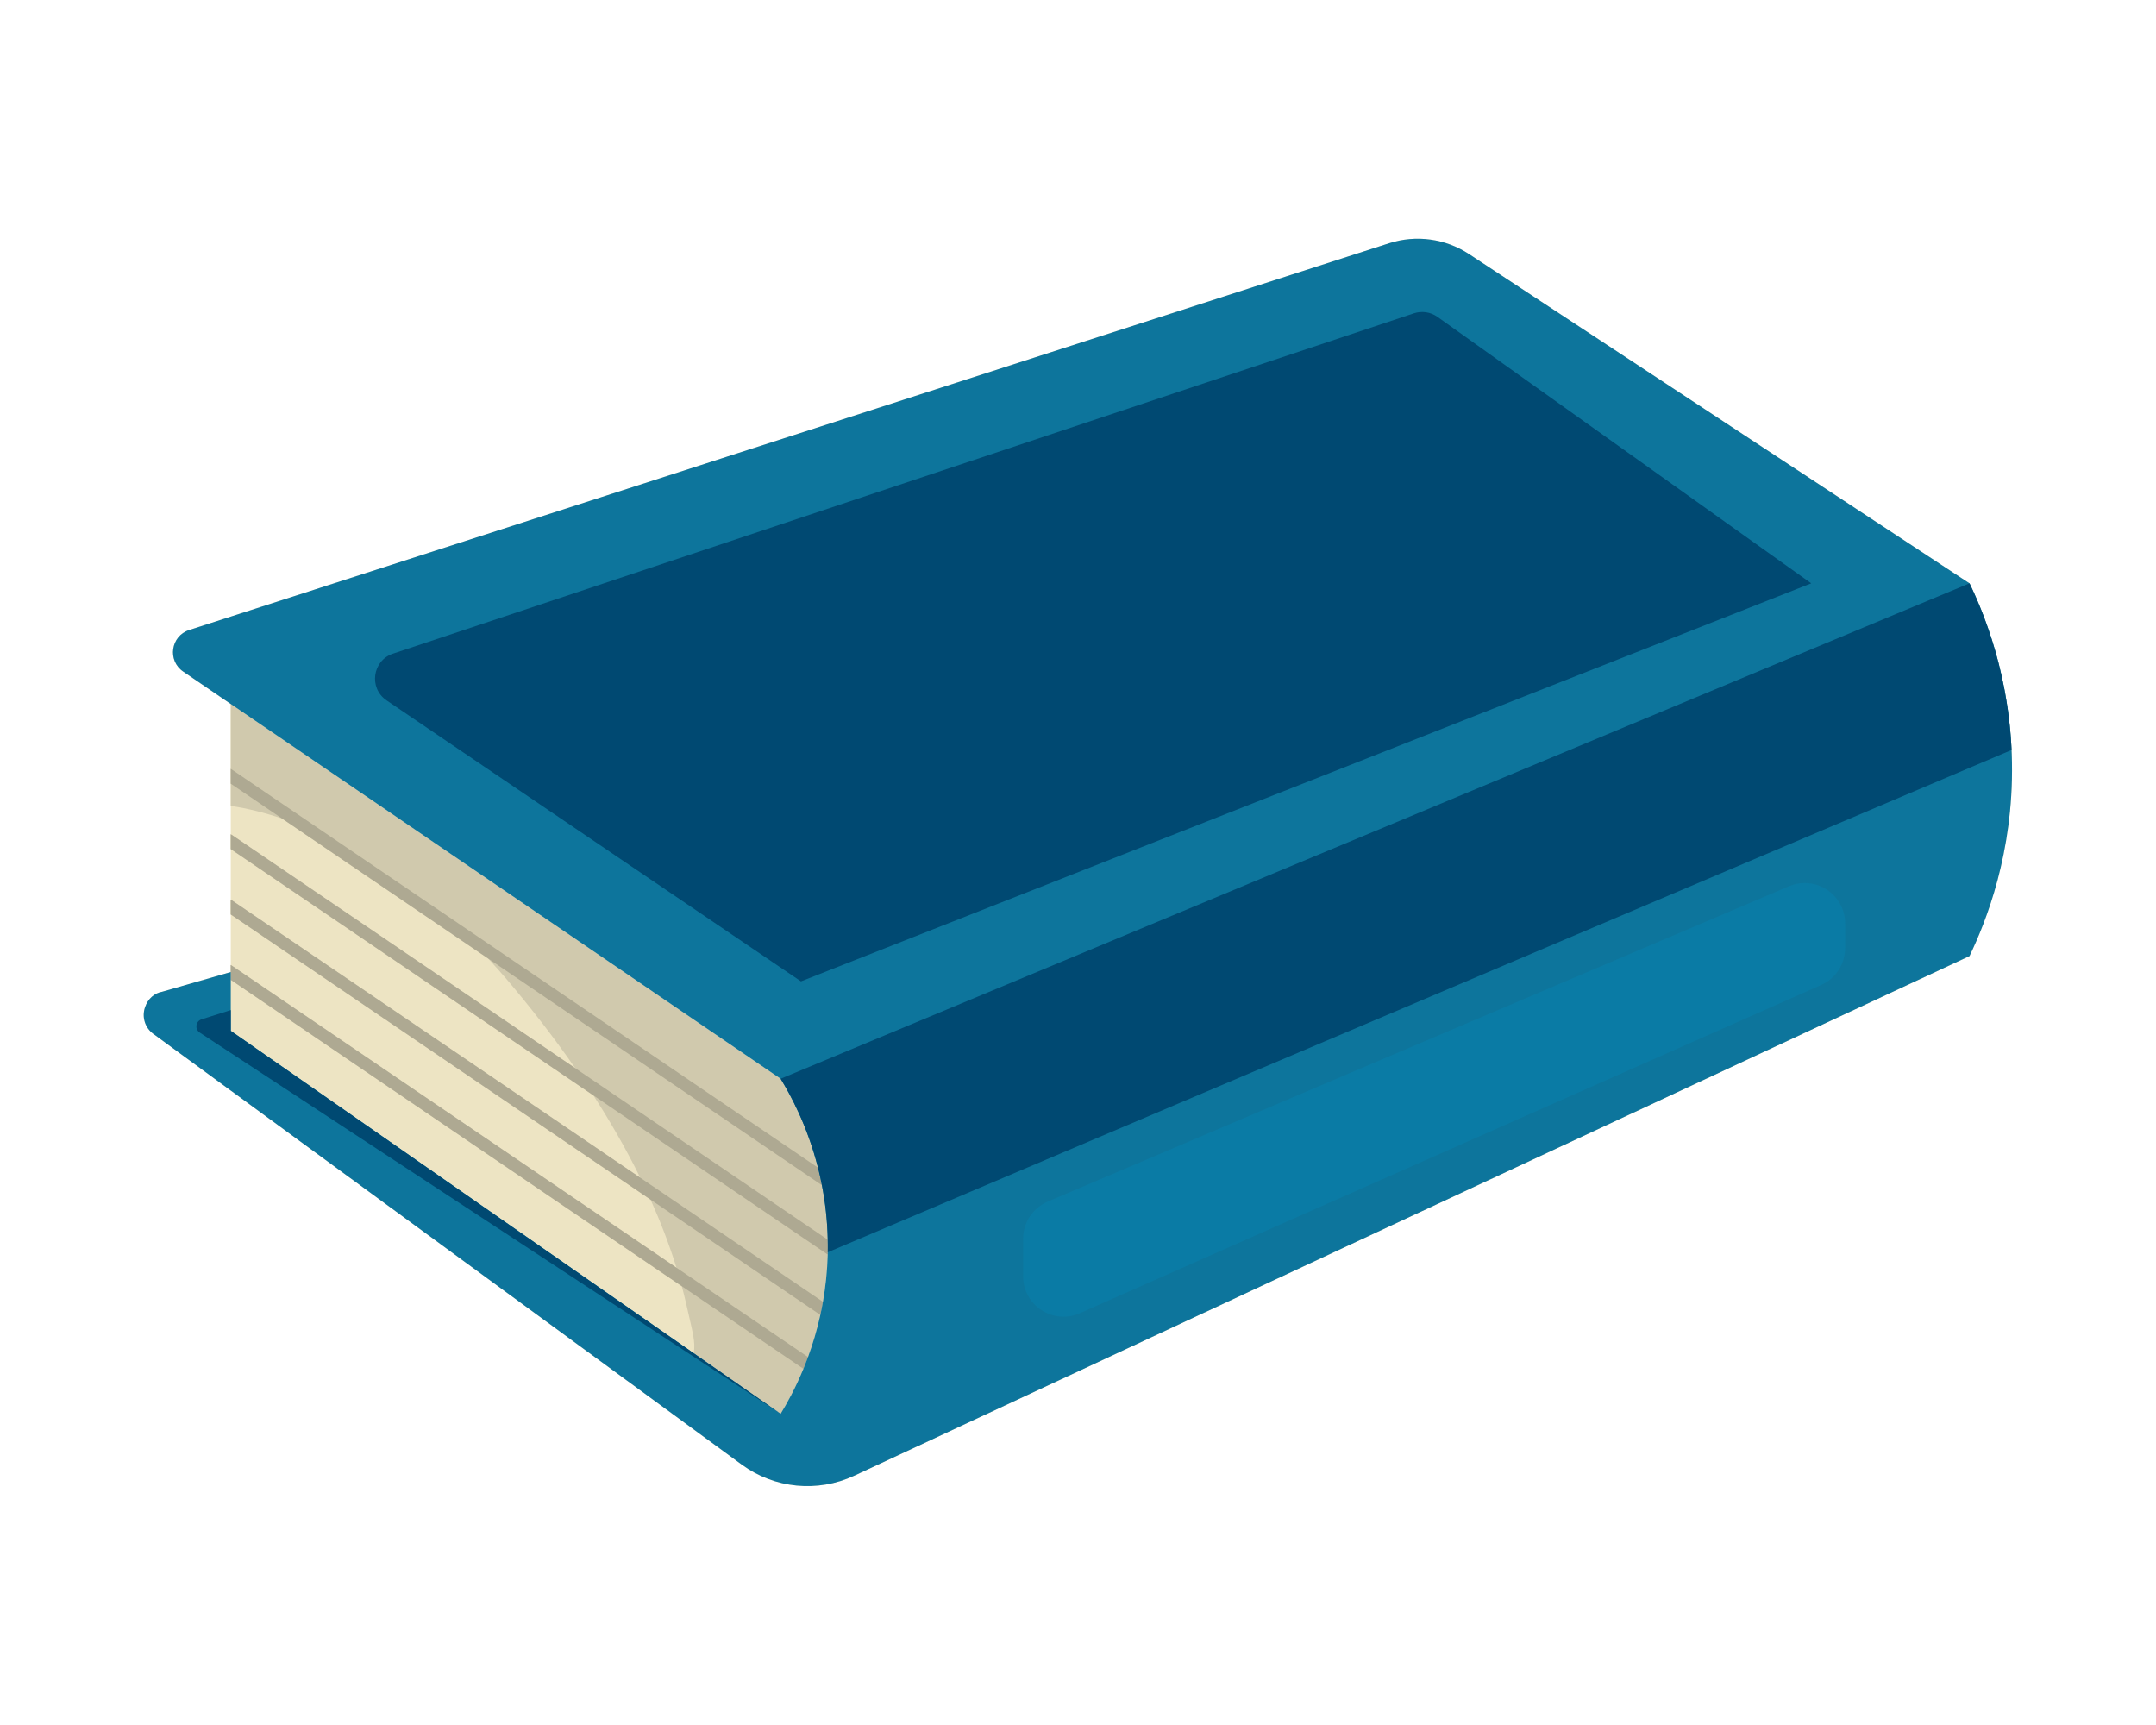<?xml version="1.0" encoding="utf-8"?>
<!-- Generator: Adobe Illustrator 27.5.0, SVG Export Plug-In . SVG Version: 6.00 Build 0)  -->
<svg version="1.1" id="BASE" xmlns="http://www.w3.org/2000/svg" xmlns:xlink="http://www.w3.org/1999/xlink" x="0px" y="0px"
	 viewBox="0 0 2372 1898" style="enable-background:new 0 0 2372 1898;" xml:space="preserve">
<g>
	<path style="fill:#EDE4C3;" d="M2213.531,838.946c-0.207-12.632-0.92-24.843-2.034-36.616c-0.006-0.066-0.012-0.131-0.019-0.197
		c-0.11-1.166-0.225-2.327-0.343-3.484c-0.011-0.091-0.02-0.183-0.029-0.274c-0.121-1.179-0.247-2.353-0.377-3.521
		c0-0.011-0.003-0.021-0.003-0.032c-0.941-8.486-2.089-16.73-3.406-24.722c-0.01-0.056-0.018-0.112-0.027-0.167
		c-0.166-1.005-0.335-2.005-0.507-3.001c-0.037-0.215-0.073-0.431-0.11-0.645c-0.162-0.933-0.325-1.861-0.491-2.786
		c-0.042-0.232-0.083-0.464-0.125-0.696c-0.17-0.936-0.341-1.868-0.514-2.796c-0.037-0.193-0.073-0.385-0.109-0.577
		c-0.178-0.948-0.358-1.893-0.542-2.833c-0.036-0.184-0.073-0.367-0.107-0.55c-0.188-0.952-0.376-1.901-0.567-2.844
		c-0.018-0.091-0.037-0.181-0.055-0.272c-0.828-4.072-1.694-8.068-2.596-11.989c-0.061-0.268-0.125-0.538-0.185-0.806
		c-0.171-0.73-0.341-1.456-0.514-2.181c-0.09-0.383-0.179-0.766-0.272-1.147c-0.159-0.666-0.32-1.329-0.482-1.99
		c-0.106-0.434-0.211-0.868-0.319-1.3c-0.152-0.622-0.307-1.242-0.463-1.86c-0.12-0.474-0.239-0.947-0.359-1.419
		c-0.147-0.576-0.293-1.15-0.441-1.722c-0.134-0.513-0.267-1.024-0.401-1.534c-0.142-0.543-0.284-1.085-0.428-1.624
		c-0.142-0.529-0.283-1.054-0.425-1.579c-0.138-0.513-0.275-1.027-0.416-1.538c-0.178-0.653-0.358-1.301-0.538-1.949
		c-0.101-0.36-0.2-0.724-0.301-1.083c-0.29-1.033-0.581-2.06-0.874-3.081l-0.017-0.06c-0.143-0.493-0.284-0.984-0.427-1.474
		c-0.022-0.076-0.043-0.152-0.067-0.228c-0.145-0.499-0.291-0.996-0.437-1.492l-0.034-0.114c-0.136-0.461-0.272-0.92-0.409-1.379
		c-0.046-0.154-0.093-0.308-0.138-0.462c-0.123-0.404-0.244-0.808-0.365-1.21c-0.036-0.115-0.071-0.23-0.107-0.346
		c-0.129-0.43-0.26-0.858-0.39-1.285c-0.042-0.138-0.086-0.275-0.126-0.412c-0.125-0.399-0.247-0.799-0.371-1.196
		c-0.053-0.174-0.107-0.345-0.161-0.518c-0.113-0.359-0.224-0.718-0.336-1.075c-0.168-0.537-0.339-1.072-0.508-1.604
		c-0.004-0.013-0.008-0.027-0.012-0.04c-0.903-2.833-1.815-5.609-2.736-8.324c-0.368-1.087-0.737-2.164-1.107-3.231
		c-0.741-2.135-1.486-4.233-2.232-6.292c-0.56-1.543-1.121-3.067-1.682-4.567c-0.375-1.001-0.749-1.991-1.124-2.972
		c-0.024-0.062-0.047-0.124-0.071-0.186c-0.246-0.644-0.493-1.283-0.739-1.919c-0.031-0.081-0.063-0.162-0.094-0.244
		c-0.238-0.612-0.475-1.219-0.712-1.824c-0.044-0.114-0.09-0.228-0.134-0.341c-0.21-0.535-0.419-1.066-0.631-1.595
		c-0.08-0.201-0.159-0.402-0.239-0.602c-0.209-0.521-0.417-1.039-0.625-1.554c-0.062-0.153-0.123-0.306-0.185-0.458
		c-0.207-0.514-0.416-1.025-0.623-1.533c-0.08-0.196-0.161-0.392-0.241-0.587c-0.186-0.455-0.373-0.908-0.558-1.357
		c-0.098-0.237-0.196-0.473-0.294-0.708c-0.187-0.447-0.373-0.893-0.558-1.336c-0.085-0.202-0.169-0.404-0.255-0.605
		c-0.178-0.426-0.358-0.849-0.535-1.269c-0.125-0.294-0.25-0.585-0.375-0.876c-0.148-0.349-0.298-0.698-0.445-1.043
		c-0.128-0.294-0.253-0.585-0.379-0.876c-0.146-0.341-0.294-0.683-0.441-1.02c-0.137-0.315-0.273-0.625-0.409-0.937
		c-0.135-0.308-0.27-0.616-0.403-0.921c-0.113-0.255-0.225-0.507-0.336-0.761c-0.428-0.966-0.852-1.922-1.275-2.859
		c0-0.003-0.002-0.005-0.003-0.008c-0.267-0.593-0.534-1.18-0.798-1.761c-0.038-0.085-0.076-0.169-0.114-0.253
		c-0.264-0.576-0.525-1.148-0.784-1.712c-0.003-0.006-0.007-0.012-0.01-0.018c-0.263-0.571-0.524-1.136-0.785-1.694
		c-0.042-0.091-0.084-0.181-0.126-0.271c-0.242-0.52-0.485-1.037-0.724-1.547c-0.022-0.046-0.044-0.091-0.066-0.137
		c-0.249-0.532-0.498-1.057-0.746-1.577c-0.035-0.073-0.069-0.145-0.104-0.218c-0.245-0.514-0.488-1.024-0.73-1.527
		c-183.535-120.748-367.071-241.494-550.606-362.242c-25.986-17.096-58.322-21.489-87.927-11.946L208.147,693.06
		c-20.364,6.564-24.273,33.675-6.592,45.724l52.336,35.666v294.841l-75.385,21.668c-8.485,1.51-15.798,7.498-19.053,17.379
		c-3.625,11.004,0.388,22.528,9.196,28.975l647.522,473.911c35.917,26.286,83.293,30.941,123.638,12.145l1227.007-571.618
		C2185.151,1013.581,2215.162,938.065,2213.531,838.946z"/>
	<g>
		<path style="fill:#D0C9AD;" d="M910.734,1368.37c-0.012-1.56-0.035-3.111-0.066-4.656c-0.443-21.489-2.823-41.515-6.404-59.891
			c-1.298-6.662-2.755-13.106-4.333-19.325c-11.753-46.309-30.297-80.123-41.1-97.793L253.891,774.45v112.098
			c18.882,2.835,37.768,7.597,56.461,13.932l226.583,153.879c7.197,7.652,14.026,15.289,20.449,22.844
			c25.925,30.496,51.517,63.292,75.431,97.813L451.868,1052.13l-41.118-27.925L253.891,917.679v16.382l139.91,95.016l69.744,47.365
			l189.326,128.577c18.824,29.22,36.248,59.503,51.517,90.527l-201.251-136.674L336.34,1045.594l-82.448-55.993v16.382l65.5,44.483
			l195.424,132.718L715.73,1319.63c11.065,24.611,20.685,49.626,28.498,74.895l-276.541-187.807l-205.758-139.736l-8.037-5.458
			v16.382l196.116,133.188l300.111,203.814c1.934,7.203,3.715,14.422,5.334,21.655c6.33,28.38,10.005,39.211,7.752,52.08
			c31.875,22.194,63.75,44.388,95.624,66.583c6.477-10.595,15.971-27.377,25.073-49.461c1.705-4.133,3.395-8.453,5.049-12.953
			c5.075-13.804,9.81-29.303,13.562-46.33c1.034-4.697,1.994-9.51,2.866-14.436c2.859-16.155,4.765-33.524,5.244-51.98
			c0.022-0.851,0.041-1.703,0.057-2.559c0.012-0.699,0.024-1.4,0.033-2.101c0-0.05,0.001-0.099,0.002-0.148
			c0.008-0.6,0.012-1.2,0.017-1.802c0.001-0.195,0.003-0.389,0.004-0.585c0.003-0.455,0.003-0.911,0.005-1.367
			c0-0.307,0.002-0.613,0.001-0.92C910.743,1369.847,910.739,1369.109,910.734,1368.37z"/>
		<path style="fill:#AEA992;" d="M536.935,1054.359l367.329,249.464c-1.298-6.662-2.755-13.106-4.333-19.325l-427.9-290.599
			l-92.029-62.5l-126.109-85.644v16.382l56.461,38.344L536.935,1054.359z"/>
		<path style="fill:#AEA992;" d="M463.545,1076.442l189.326,128.577l257.753,175.046c0.022-0.851,0.041-1.703,0.057-2.559
			c0.012-0.699,0.024-1.4,0.033-2.101c0-0.05,0.001-0.099,0.002-0.148c0.008-0.6,0.012-1.2,0.017-1.802
			c0.001-0.195,0.003-0.389,0.004-0.585c0.003-0.455,0.003-0.911,0.005-1.367c0-0.307,0.002-0.613,0.001-0.92
			c0-0.736-0.003-1.474-0.009-2.214c-0.012-1.56-0.035-3.111-0.066-4.656l-277.853-188.698L451.868,1052.13l-41.118-27.925
			L253.891,917.679v16.382l139.91,95.016L463.545,1076.442z"/>
		<path style="fill:#AEA992;" d="M514.815,1183.183L715.73,1319.63l186.784,126.851c1.034-4.697,1.994-9.51,2.866-14.436
			l-200.992-136.5l-201.251-136.674L336.34,1045.594l-82.448-55.993v16.382l65.5,44.483L514.815,1183.183z"/>
		<path style="fill:#AEA992;" d="M450.008,1211.093l300.111,203.814l133.784,90.856c1.705-4.133,3.395-8.453,5.049-12.953
			l-144.724-98.286l-276.541-187.807l-205.758-139.736l-8.037-5.458v16.382L450.008,1211.093z"/>
		<path style="fill:#0D759C;" d="M2213.531,838.946c-0.207-12.632-0.92-24.843-2.034-36.616c-0.006-0.066-0.012-0.131-0.019-0.197
			c-0.11-1.166-0.225-2.327-0.343-3.484c-0.011-0.091-0.02-0.183-0.029-0.274c-0.121-1.179-0.247-2.353-0.377-3.521
			c0-0.011-0.003-0.021-0.003-0.032c-0.941-8.486-2.089-16.73-3.406-24.722c-0.01-0.056-0.018-0.112-0.027-0.167
			c-0.166-1.005-0.335-2.005-0.507-3.001c-0.037-0.215-0.073-0.431-0.11-0.645c-0.162-0.933-0.325-1.861-0.491-2.786
			c-0.042-0.232-0.083-0.464-0.125-0.696c-0.17-0.936-0.341-1.868-0.514-2.796c-0.037-0.193-0.073-0.385-0.109-0.577
			c-0.178-0.948-0.358-1.893-0.542-2.833c-0.036-0.184-0.073-0.367-0.107-0.55c-0.188-0.952-0.376-1.901-0.567-2.844
			c-0.018-0.091-0.037-0.181-0.055-0.272c-0.828-4.072-1.694-8.068-2.596-11.989c-0.061-0.268-0.125-0.538-0.185-0.806
			c-0.171-0.73-0.341-1.456-0.514-2.181c-0.09-0.383-0.179-0.766-0.272-1.147c-0.159-0.666-0.32-1.329-0.482-1.99
			c-0.106-0.434-0.211-0.868-0.319-1.3c-0.152-0.622-0.307-1.242-0.463-1.86c-0.12-0.474-0.239-0.947-0.359-1.419
			c-0.147-0.576-0.293-1.15-0.441-1.722c-0.134-0.513-0.267-1.024-0.401-1.534c-0.142-0.543-0.284-1.085-0.428-1.624
			c-0.142-0.529-0.283-1.054-0.425-1.579c-0.138-0.513-0.275-1.027-0.416-1.538c-0.178-0.653-0.358-1.301-0.538-1.949
			c-0.101-0.36-0.2-0.724-0.301-1.083c-0.29-1.033-0.581-2.06-0.874-3.081l-0.017-0.06c-0.143-0.493-0.284-0.984-0.427-1.474
			c-0.022-0.076-0.043-0.152-0.067-0.228c-0.145-0.499-0.291-0.996-0.437-1.492l-0.034-0.114c-0.136-0.461-0.272-0.92-0.409-1.379
			c-0.046-0.154-0.093-0.308-0.138-0.462c-0.123-0.404-0.244-0.808-0.365-1.21c-0.036-0.115-0.071-0.23-0.107-0.346
			c-0.129-0.43-0.26-0.858-0.39-1.285c-0.042-0.138-0.086-0.275-0.126-0.412c-0.125-0.399-0.247-0.799-0.371-1.196
			c-0.053-0.174-0.107-0.345-0.161-0.518c-0.113-0.359-0.224-0.718-0.336-1.075c-0.168-0.537-0.339-1.072-0.508-1.604
			c-0.004-0.013-0.008-0.027-0.012-0.04c-0.903-2.833-1.815-5.609-2.736-8.324c-0.368-1.087-0.737-2.164-1.107-3.231
			c-0.741-2.135-1.486-4.233-2.232-6.292c-0.56-1.543-1.121-3.067-1.682-4.567c-0.375-1.001-0.749-1.991-1.124-2.972
			c-0.024-0.062-0.047-0.124-0.071-0.186c-0.246-0.644-0.493-1.283-0.739-1.919c-0.031-0.081-0.063-0.162-0.094-0.244
			c-0.238-0.612-0.475-1.219-0.712-1.824c-0.044-0.114-0.09-0.228-0.134-0.341c-0.21-0.535-0.419-1.066-0.631-1.595
			c-0.08-0.201-0.159-0.402-0.239-0.602c-0.209-0.521-0.417-1.039-0.625-1.554c-0.062-0.153-0.123-0.306-0.185-0.458
			c-0.207-0.514-0.416-1.025-0.623-1.533c-0.08-0.196-0.161-0.392-0.241-0.587c-0.186-0.455-0.373-0.908-0.558-1.357
			c-0.098-0.237-0.196-0.473-0.294-0.708c-0.187-0.447-0.373-0.893-0.558-1.336c-0.085-0.202-0.169-0.404-0.255-0.605
			c-0.178-0.426-0.358-0.849-0.535-1.269c-0.125-0.294-0.25-0.585-0.375-0.876c-0.148-0.349-0.298-0.698-0.445-1.043
			c-0.128-0.294-0.253-0.585-0.379-0.876c-0.146-0.341-0.294-0.683-0.441-1.02c-0.137-0.315-0.273-0.625-0.409-0.937
			c-0.135-0.308-0.27-0.616-0.403-0.921c-0.113-0.255-0.225-0.507-0.336-0.761c-0.428-0.966-0.852-1.922-1.275-2.859
			c0-0.003-0.002-0.005-0.003-0.008c-0.267-0.593-0.534-1.18-0.798-1.761c-0.038-0.085-0.076-0.169-0.114-0.253
			c-0.264-0.576-0.525-1.148-0.784-1.712c-0.003-0.006-0.007-0.012-0.01-0.018c-0.263-0.571-0.524-1.136-0.785-1.694
			c-0.042-0.091-0.084-0.181-0.126-0.271c-0.242-0.52-0.485-1.037-0.724-1.547c-0.022-0.046-0.044-0.091-0.066-0.137
			c-0.249-0.532-0.498-1.057-0.746-1.577c-0.035-0.073-0.069-0.145-0.104-0.218c-0.245-0.514-0.488-1.024-0.73-1.527
			c-183.535-120.748-367.071-241.494-550.606-362.242c-25.986-17.096-58.322-21.489-87.927-11.946L208.147,693.06
			c-20.364,6.564-24.273,33.675-6.592,45.724l52.336,35.666l604.938,412.254c10.803,17.67,29.348,51.484,41.1,97.793
			c1.579,6.219,3.036,12.663,4.333,19.325c3.582,18.377,5.962,38.403,6.404,59.891c0.031,1.545,0.054,3.096,0.066,4.656
			c0.006,0.74,0.009,1.478,0.009,2.214c0,0.307-0.001,0.613-0.001,0.92c-0.001,0.456-0.002,0.912-0.005,1.367
			c-0.001,0.195-0.003,0.39-0.004,0.585c-0.005,0.601-0.009,1.202-0.017,1.802c-0.001,0.05-0.002,0.099-0.002,0.148
			c-0.009,0.702-0.021,1.402-0.033,2.101c-0.016,0.855-0.035,1.707-0.057,2.559c-0.479,18.457-2.385,35.825-5.244,51.98
			c-0.872,4.926-1.832,9.739-2.866,14.436c-3.752,17.026-8.487,32.526-13.562,46.33c-1.654,4.5-3.344,8.82-5.049,12.953
			c-9.103,22.085-18.596,38.867-25.073,49.461c-31.875-22.194-63.749-44.388-95.624-66.583l-376.21-261.954
			c-44.368-30.893-88.736-61.787-133.104-92.68v-64.717l-75.385,21.668c-8.485,1.51-15.798,7.498-19.053,17.379
			c-3.625,11.004,0.388,22.528,9.196,28.975l647.522,473.911c35.917,26.286,83.293,30.941,123.638,12.145l1227.007-571.618
			C2185.151,1013.581,2215.162,938.065,2213.531,838.946z"/>
		<path style="fill:#004972;" d="M858.83,1186.704c10.803,17.67,29.348,51.484,41.1,97.793c1.579,6.219,3.036,12.663,4.333,19.325
			c3.582,18.377,5.962,38.403,6.404,59.891c0.031,1.545,0.054,3.096,0.066,4.656c0.006,0.74,0.009,1.478,0.009,2.214
			c0,0.307-0.001,0.613-0.001,0.92c-0.001,0.456-0.002,0.912-0.005,1.367c-0.001,0.195-0.003,0.39-0.004,0.585
			c-0.005,0.601-0.009,1.202-0.017,1.802c-0.001,0.05-0.002,0.099-0.002,0.148c-0.009,0.702-0.021,1.402-0.033,2.101
			c0,0.023-0.001,0.047-0.001,0.071l12.557-5.327l50.339-21.356l14.848-6.299l0.009-0.003l1224.66-519.548
			c-2.181-47.448-11.268-88.578-21.835-121.771c-0.004-0.013-0.008-0.027-0.012-0.04c-2.887-9.066-5.885-17.539-8.881-25.387
			c-0.024-0.062-0.047-0.124-0.071-0.186c-0.246-0.644-0.493-1.283-0.739-1.919c-0.031-0.081-0.063-0.162-0.094-0.244
			c-0.238-0.612-0.475-1.219-0.712-1.824c-0.044-0.114-0.09-0.228-0.134-0.341c-0.21-0.535-0.419-1.066-0.631-1.595
			c-0.08-0.201-0.159-0.402-0.239-0.602c-0.209-0.521-0.417-1.039-0.625-1.554c-0.062-0.153-0.123-0.306-0.185-0.458
			c-0.207-0.514-0.416-1.025-0.623-1.533c-0.08-0.196-0.161-0.392-0.241-0.587c-0.186-0.455-0.373-0.908-0.558-1.357
			c-0.098-0.237-0.196-0.473-0.294-0.708c-0.187-0.447-0.373-0.893-0.558-1.336c-0.085-0.202-0.169-0.404-0.255-0.605
			c-0.178-0.426-0.358-0.849-0.535-1.269c-0.125-0.294-0.25-0.585-0.375-0.876c-0.148-0.349-0.298-0.698-0.445-1.043
			c-0.128-0.294-0.253-0.585-0.379-0.876c-0.146-0.341-0.294-0.683-0.441-1.02c-0.137-0.315-0.273-0.625-0.409-0.937
			c-0.135-0.308-0.27-0.616-0.403-0.921c-0.113-0.255-0.225-0.507-0.336-0.761c-0.428-0.966-0.852-1.922-1.275-2.859
			c0-0.003-0.002-0.005-0.003-0.008c-0.267-0.593-0.534-1.18-0.798-1.761c-0.038-0.085-0.076-0.169-0.114-0.253
			c-0.264-0.576-0.525-1.148-0.784-1.712c-0.003-0.006-0.007-0.012-0.01-0.018c-0.263-0.571-0.524-1.136-0.785-1.694
			c-0.042-0.091-0.084-0.181-0.126-0.271c-0.242-0.52-0.485-1.037-0.724-1.547c-0.022-0.046-0.044-0.091-0.066-0.137
			c-0.249-0.532-0.498-1.057-0.746-1.577c-0.035-0.073-0.069-0.145-0.104-0.218c-0.245-0.514-0.488-1.024-0.73-1.527
			L957.145,1145.74L858.83,1186.704z"/>
		<path style="fill:#004972;" d="M927.833,1061.204l1064.857-419.495L1581.47,348.562c-7.538-5.373-17.189-6.819-25.971-3.892
			L432.405,719.035c-22.765,7.588-26.955,37.982-7.093,51.447l84.989,57.62l370.915,251.468L927.833,1061.204z"/>
		<path style="fill:#0A7BA5;" d="M1968.143,974.98l-815.48,346.839c-16.401,6.976-27.048,23.075-27.048,40.898v41.24
			c0,32.133,33.05,53.646,62.433,40.639l815.479-360.989c16.083-7.119,26.454-23.052,26.454-40.639v-27.09
			C2029.981,984.024,1997.455,962.513,1968.143,974.98z"/>
		<path style="fill:#004972;" d="M386.995,1226.689l-133.104-92.68v-22.854l-22.568,7.14l-9.597,3.037
			c-1.723,0.545-3.072,1.557-4.024,2.816c-2.656,3.512-2.199,8.966,2.017,11.733l34.172,22.422l19.809,12.997l92.327,60.58
			l396.464,260.136l96.338,63.211c-31.875-22.194-63.749-44.388-95.624-66.583L386.995,1226.689z"/>
	</g>
</g>
</svg>
